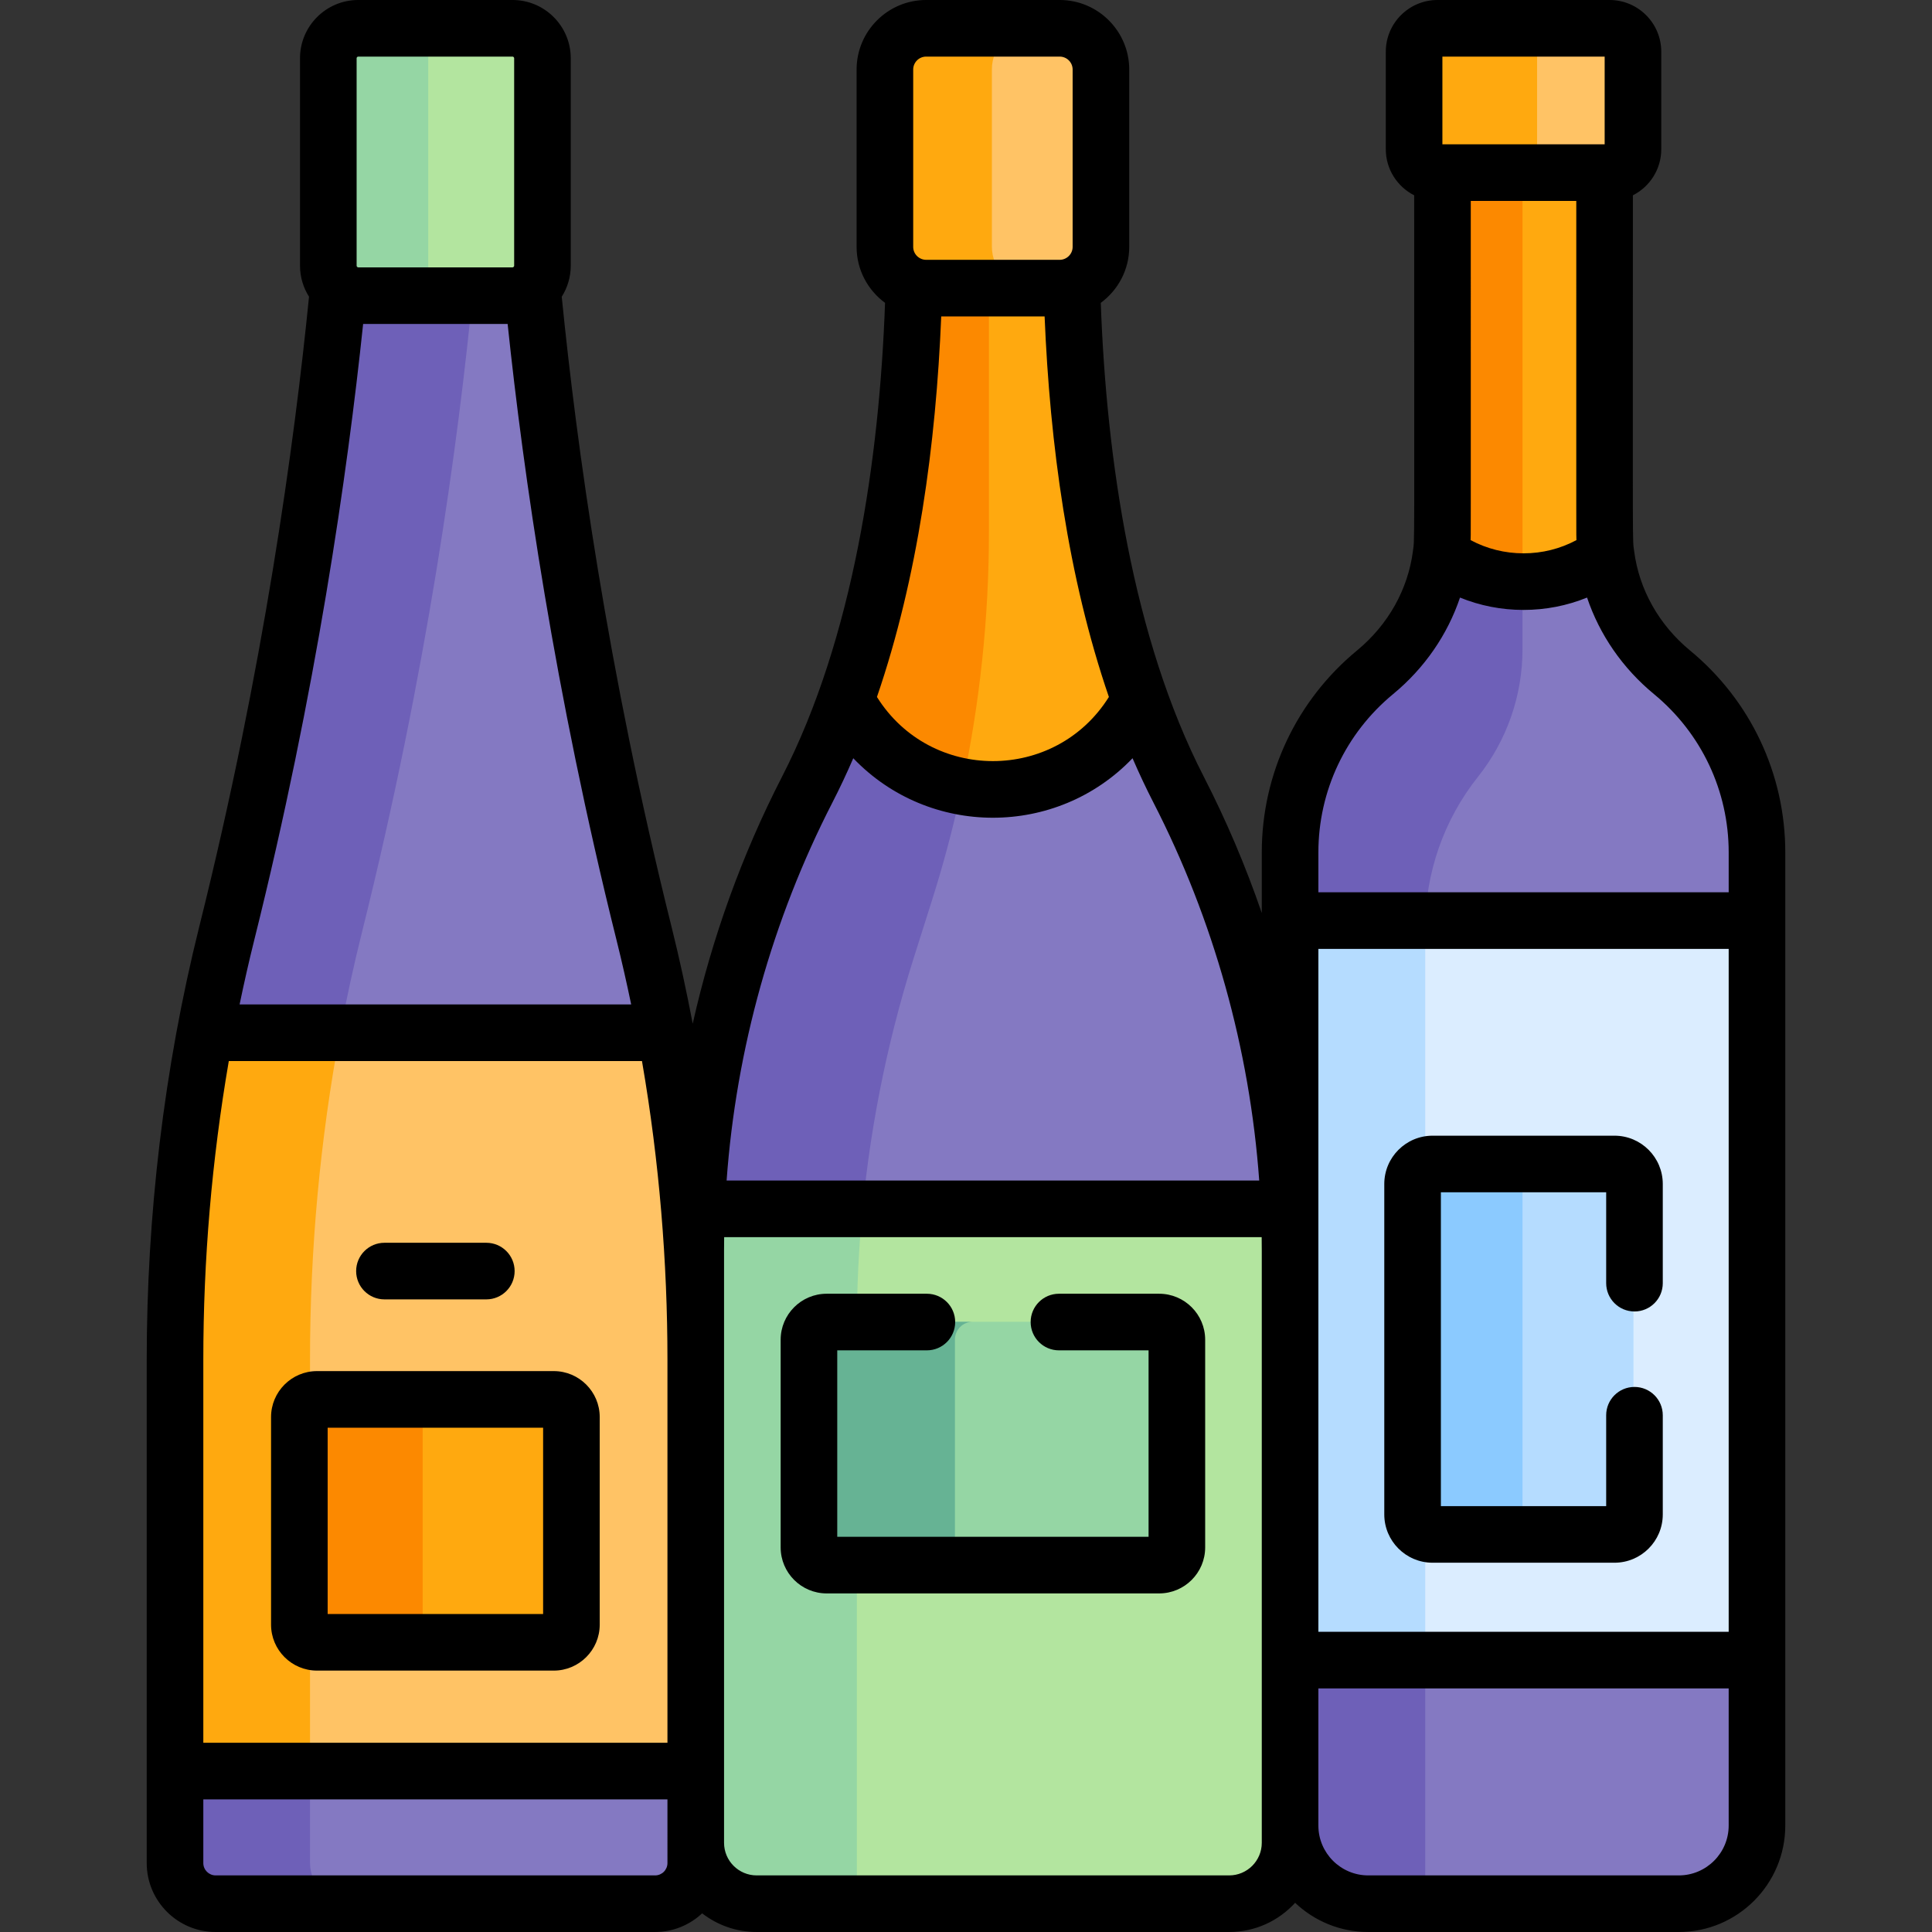 <svg id="Layer_1" enable-background="new 0 0 512 512" height="512" viewBox="0 0 512 512" width="512" xmlns="http://www.w3.org/2000/svg"><rect x="0" y="0" width="512" height="512" fill="#333333" stroke="none"/><g><g><path d="m189.58 325.439h146.5l6.297-5.145c-1.602-38.69-12.585-76.612-30.324-111.133-3.491-6.794-6.969-14.697-10.236-23.819l-2.904-2.071h-72.5l-2.511 2.071c-3.267 9.122-6.745 17.025-10.236 23.819-17.801 34.642-28.791 72.71-30.339 111.541z" fill="#8479c2"/><path d="m242.182 253.761 4.796-15.143c5.726-18.078 9.836-36.599 12.311-55.345h-32.875l-2.511 2.071c-3.267 9.122-6.745 17.025-10.236 23.819-17.801 34.642-28.791 72.71-30.339 111.541l6.253 4.736h38.557c1.961-24.319 6.66-48.367 14.044-71.679z" fill="#6e60b8"/><path d="m283.79 75.808-2.147-1.744h-38.438l-1.275 1.744c-1.301 48.338-8.819 83.825-18.028 109.535 7.263 14.131 21.976 23.804 38.957 23.804 16.981 0 31.694-9.673 38.957-23.804-9.207-25.71-16.725-61.196-18.026-109.535z" fill="#ffa90f"/><path d="m243.205 74.064-1.275 1.744c-1.301 48.338-8.819 83.825-18.028 109.535 6.109 11.884 17.495 20.59 31.059 23.066 4.725-22.155 7.118-44.772 7.118-67.483v-66.862z" fill="#fc8900"/><path d="m183.109 331.354v156.949c0 8.912 8.224 16.136 17.136 16.136h62.615 62.615c8.912 0 17.136-7.224 17.136-16.136v-156.949c0-3.692-.082-7.379-.234-11.059h-159.035c-.152 3.68-.233 7.367-.233 11.059z" fill="#b3e59f"/><path d="m183.342 320.295c-.152 3.68-.234 7.367-.234 11.059v156.949c0 8.912 8.224 16.136 17.136 16.136h26.836v-152.986c0-10.417.505-20.815 1.505-31.158z" fill="#95d6a4"/><path d="m306.921 350.295h-88.123c-2.59 0-4.689 2.1-4.689 4.689v55.038c0 2.59 2.1 4.689 4.689 4.689h88.123c2.59 0 4.689-2.1 4.689-4.689v-55.038c.001-2.589-2.099-4.689-4.689-4.689z" fill="#95d6a4"/><path d="m253.066 410.022v-55.038c0-2.59 2.1-4.689 4.689-4.689h-38.957c-2.59 0-4.689 2.1-4.689 4.689v55.038c0 2.59 2.1 4.689 4.689 4.689h38.957c-2.589.001-4.689-2.099-4.689-4.689z" fill="#66b394"/><path d="m280.557 7.439h-12.165c-4.007 1.71-6.817 5.684-6.817 10.316v48.224c0 4.632 2.81 8.606 6.817 10.316h12.165c6.035 0 10.928-4.893 10.928-10.928v-47c0-6.035-4.893-10.928-10.928-10.928z" fill="#ffc365"/><path d="m262.86 65.367v-47c0-6.035 4.893-10.928 10.928-10.928h-28.625c-6.035 0-10.928 4.893-10.928 10.928v47c0 6.035 4.893 10.928 10.928 10.928h28.625c-6.036 0-10.928-4.893-10.928-10.928z" fill="#ffa90f"/><path d="m170.382 247.224c-17.229-69.08-25.542-129.474-29.55-170.964l-1.319-1.338h-49.189l-.939 1.338c-4.008 41.491-12.321 101.885-29.549 170.964-2.182 8.749-4.091 17.556-5.748 26.407l3.863 4.166h113.667l4.512-4.166c-1.657-8.851-3.567-17.659-5.748-26.407z" fill="#8479c2"/><path d="m95.885 247.224c17.229-69.079 25.541-129.473 29.549-170.964l.939-1.338h-36.049l-.939 1.338c-4.008 41.491-12.321 101.885-29.549 170.964-2.182 8.749-4.091 17.556-5.748 26.407l3.863 4.166h36.049l-3.863-4.166c1.657-8.851 3.566-17.659 5.748-26.407z" fill="#6e60b8"/><path d="m51.951 464.046-5.842 5.249v24.377c0 5.947 4.821 10.767 10.767 10.767h116.466c5.947 0 10.767-4.821 10.767-10.767v-24.377l-4.158-5.249z" fill="#8479c2"/><path d="m82.158 493.672v-24.377l5.842-5.249h-36.049l-5.842 5.249v24.377c0 5.947 4.821 10.767 10.767 10.767h36.049c-5.947 0-10.767-4.82-10.767-10.767z" fill="#6e60b8"/><path d="m46.109 360.247v109.048h138v-109.048c0-29.073-2.636-58.078-7.979-86.616h-122.042c-5.343 28.538-7.979 57.542-7.979 86.616z" fill="#ffc365"/><path d="m90.137 273.63h-36.05c-5.343 28.538-7.979 57.543-7.979 86.616v109.048h36.049v-109.047c.001-29.074 2.637-58.078 7.98-86.617z" fill="#ffa90f"/><g><path d="m442.825 178.105c-9.584-7.906-15.888-18.984-17.466-31.12l-2.991-2.879h-37.5l-3.271 2.879c-1.578 12.135-7.882 23.213-17.466 31.12-13.753 11.346-22.521 28.518-22.521 47.74v18.061l6.59 6.034h110l7.144-6.034v-18.061c.002-19.222-8.766-36.394-22.519-47.74z" fill="#8479c2"/><path d="m377.701 245.912c0-14.551 4.93-28.673 13.987-40.062 7.634-9.601 11.79-21.505 11.79-33.771v-27.973h-18.61l-3.271 2.879c-1.578 12.135-7.882 23.213-17.466 31.12-13.753 11.346-22.521 28.518-22.521 47.74v18.061l6.59 6.034h29.5v-4.028z" fill="#6e60b8"/><path d="m465.345 439.882-4.477-5.877h-112.333l-6.924 5.877v43.846c0 11.438 9.273 20.711 20.711 20.711h82.312c11.438 0 20.711-9.273 20.711-20.711z" fill="#8479c2"/><path d="m377.701 434.005h-29.167l-6.924 5.877v43.846c0 11.438 9.273 20.711 20.711 20.711h15.379v-70.434z" fill="#6e60b8"/><path d="m341.611 243.905h123.734v195.977h-123.734z" fill="#dbedff"/><path d="m341.611 243.905v195.977h36.09v-193.97c0-.67.021-1.338.042-2.007z" fill="#b5dcff"/><path d="m427.583 308.41h-48.21c-2.925 0-5.297 2.372-5.297 5.297v87.573c0 2.925 2.372 5.297 5.297 5.297h48.21c2.925 0 5.297-2.372 5.297-5.297v-87.573c0-2.925-2.371-5.297-5.297-5.297z" fill="#b5dcff"/><path d="m403.478 401.28v-87.573c0-2.925 2.372-5.297 5.297-5.297h-29.402c-2.925 0-5.297 2.372-5.297 5.297v87.573c0 2.925 2.372 5.297 5.297 5.297h29.402c-2.925 0-5.297-2.372-5.297-5.297z" fill="#8bcaff"/><path d="m424.958 141.002v-95.313l-2.632-2.938h-37.938l-2.391 2.938v95.313c0 2.017-.145 4.012-.401 5.982 6.149 4.457 13.705 7.092 21.881 7.092s15.731-2.635 21.881-7.092c-.255-1.969-.4-3.964-.4-5.982z" fill="#ffa90f"/><path d="m403.478 154.077v-111.325h-19.089l-2.391 2.938v95.313c0 2.017-.145 4.012-.401 5.982 6.15 4.457 13.706 7.092 21.881 7.092z" fill="#fc8900"/><path d="m426.278 7.439h-14.761c-2.488.846-5.281 3.196-5.281 5.971v26.309c0 2.774 2.793 5.125 5.281 5.971h14.761c3.424 0 6.2-2.776 6.2-6.2v-25.85c0-3.425-2.776-6.201-6.2-6.201z" fill="#ffc365"/><path d="m407.346 39.489v-25.849c0-3.424 2.776-6.2 6.2-6.2h-32.867c-3.424 0-6.2 2.776-6.2 6.2v25.85c0 3.424 2.776 6.2 6.2 6.2h32.867c-3.425-.001-6.2-2.776-6.2-6.201z" fill="#ffa90f"/></g><path d="m146.477 370.795h-62.737c-2.585 0-4.68 2.096-4.68 4.68v55.011c0 2.585 2.096 4.681 4.68 4.681h62.738c2.585 0 4.68-2.096 4.68-4.681v-55.011c0-2.584-2.096-4.68-4.681-4.68z" fill="#ffa90f"/><path d="m112.01 430.486v-55.01c0-2.585 2.096-4.681 4.681-4.681h-32.951c-2.585 0-4.681 2.096-4.681 4.681v55.01c0 2.585 2.096 4.68 4.681 4.68h32.951c-2.586.001-4.681-2.095-4.681-4.68z" fill="#fc8900"/><path d="m135.556 7.439h-40.895c-4.36 0-7.928 3.567-7.928 7.928v55c0 4.36 3.567 7.928 7.928 7.928h40.895c4.36 0 7.928-3.567 7.928-7.928v-55c0-4.36-3.568-7.928-7.928-7.928z" fill="#b3e59f"/><path d="m113.484 70.367v-55c0-4.36 3.567-7.928 7.928-7.928h-26.75c-4.36 0-7.928 3.567-7.928 7.928v55c0 4.36 3.567 7.928 7.928 7.928h26.75c-4.361 0-7.928-3.567-7.928-7.928z" fill="#95d6a4"/></g><g><path d="m473.118 483.789c0-10.283 0-248.51 0-257.883 0-20.779-9.202-40.288-25.248-53.525-8.261-6.815-13.485-16.197-14.8-26.287-.001-.004 0-.009-.001-.014-.477-3.665-.338 3.163-.338-94.319 4.454-2.264 7.52-6.881 7.52-12.21v-25.851c0-7.554-6.146-13.7-13.7-13.7h-45.6c-7.555 0-13.7 6.146-13.7 13.7v25.85c0 5.33 3.066 9.947 7.521 12.211 0 97.434.14 90.642-.339 94.315-.001.01 0 .021-.002.032-1.318 10.084-6.542 19.46-14.799 26.272-16.046 13.237-25.248 32.747-25.248 53.526v16.05c-4.259-12.399-9.394-24.497-15.387-36.16-18.854-36.694-25.804-84.331-27.28-125.534 4.562-3.358 7.54-8.748 7.54-14.834v-47c.001-10.161-8.266-18.428-18.427-18.428h-35.395c-10.161 0-18.428 8.267-18.428 18.428v47c0 6.086 2.978 11.476 7.54 14.834-1.476 41.225-8.431 88.851-27.28 125.534-10.642 20.71-18.594 42.783-23.691 65.496-1.644-8.678-3.519-17.292-5.646-25.822-17.025-68.261-25.186-127.904-29.063-166.834 1.504-2.38 2.388-5.19 2.388-8.208v-55c.002-8.507-6.919-15.428-15.426-15.428h-40.894c-8.507 0-15.428 6.921-15.428 15.428v55c0 3.017.884 5.826 2.387 8.206-3.877 38.93-12.037 98.574-29.063 166.835-9.469 37.966-13.949 77.003-13.949 114.838v133.425c0 10.073 8.194 18.267 18.267 18.267h116.466c4.818 0 9.193-1.888 12.46-4.946 3.997 3.096 9.007 4.946 14.443 4.946h125.23c6.916 0 13.146-2.985 17.472-7.735 5.058 4.789 11.877 7.735 19.375 7.735h82.312c15.556.001 28.211-12.655 28.211-28.21zm-123.734-232.323h108.734v180.977h-108.734c0-6.347 0-174.656 0-180.977zm68.39-108.328c-4.295 2.299-9.074 3.5-14.023 3.5s-9.728-1.2-14.022-3.499c.063-1.555.043 4.593.043-89.888h27.96c-.001 94.483-.02 88.336.042 89.887zm-35.523-128.138h43v23.25h-.02-42.96-.021v-23.25zm-13.074 168.951c8.365-6.901 14.437-15.782 17.739-25.587 5.302 2.155 10.989 3.273 16.835 3.273s11.533-1.119 16.836-3.274c3.302 9.805 9.373 18.686 17.739 25.587 12.578 10.378 19.793 25.67 19.793 41.955v10.561h-108.735v-10.561c0-16.285 7.214-31.577 19.793-41.954zm-119.742-100.096h27.396c1.398 33.765 6.156 69.149 17.035 100.849-14.193 22.659-47.272 22.662-61.467 0 10.879-31.696 15.638-67.079 17.036-100.849zm-7.427-65.427c0-1.89 1.538-3.428 3.428-3.428h35.395c1.89 0 3.428 1.538 3.428 3.428v47c0 1.943-1.614 3.428-3.428 3.428h-35.395c-1.816 0-3.428-1.486-3.428-3.428zm-21.398 194.223c1.936-3.768 3.772-7.676 5.518-11.71 20.11 21.021 53.894 21.025 74.008 0 1.746 4.034 3.582 7.942 5.518 11.71 15.964 31.067 25.531 65.376 28.052 100.205h-141.148c2.521-34.829 12.089-69.138 28.052-100.205zm-166.728 147.657c0-26.421 2.235-52.818 6.752-79.117h109.494c.018.106.038.211.056.317 4.541 26.373 6.698 53.039 6.698 78.8v101.548h-123zm40.625-344.88c0-.22.208-.428.428-.428h40.895c.22 0 .428.208.428.428v55c0 .103-.048.201-.119.278-.012.011-.026.019-.038.03-.06.053-.11.077-.154.093-.038.013-.076.026-.116.026h-40.896c-.041 0-.079-.014-.117-.026-.044-.017-.094-.04-.154-.093-.011-.01-.025-.018-.036-.028-.072-.078-.12-.177-.12-.28v-55zm1.726 70.427h38.296c4.143 39.436 12.424 97.388 28.848 163.244 1.412 5.66 2.701 11.362 3.893 17.092h-103.777c1.192-5.73 2.481-11.431 3.893-17.092 16.424-65.855 24.705-123.807 28.847-163.244zm80.649 407.878c0 1.801-1.466 3.267-3.268 3.267h-116.466c-1.801 0-3.267-1.466-3.267-3.267v-16.877h123c.001 9.595.001 7.182.001 16.877zm157.502-5.369c0 4.762-3.874 8.636-8.636 8.636h-125.23c-4.762 0-8.636-3.874-8.636-8.636 0-5.078 0-121.114 0-128.057v-28.893c0-1.187.01-2.373.027-3.559h142.448c.017 1.186.027 2.373.027 3.559zm110.523 8.636h-82.312c-7.285 0-13.212-5.927-13.212-13.211v-36.346h108.734v36.346c.001 7.284-5.926 13.211-13.21 13.211z"/><path d="m146.75 363.355h-62.737c-6.717 0-12.181 5.464-12.181 12.181v55.011c0 6.716 5.464 12.18 12.181 12.18h62.737c6.717 0 12.181-5.464 12.181-12.18v-55.011c0-6.716-5.464-12.181-12.181-12.181zm-2.819 64.372h-57.099v-49.372h57.099z"/><path d="m101.882 344.349h27c4.143 0 7.5-3.358 7.5-7.5s-3.357-7.5-7.5-7.5h-27c-4.143 0-7.5 3.358-7.5 7.5s3.357 7.5 7.5 7.5z"/><path d="m307.194 342.855h-26.562c-4.143 0-7.5 3.358-7.5 7.5s3.357 7.5 7.5 7.5h23.751v49.417h-82.502v-49.417h23.751c4.143 0 7.5-3.358 7.5-7.5s-3.357-7.5-7.5-7.5h-26.562c-6.722 0-12.189 5.468-12.189 12.189v55.038c0 6.721 5.468 12.189 12.189 12.189h88.123c6.722 0 12.189-5.468 12.189-12.189v-55.038c.002-6.72-5.466-12.189-12.188-12.189z"/><path d="m427.856 300.97h-48.21c-7.057 0-12.797 5.741-12.797 12.797v87.573c0 7.056 5.74 12.797 12.797 12.797h48.21c7.057 0 12.797-5.741 12.797-12.797v-26.286c0-4.142-3.357-7.5-7.5-7.5s-7.5 3.358-7.5 7.5v24.083h-43.803v-83.167h43.804v24.084c0 4.142 3.357 7.5 7.5 7.5s7.5-3.358 7.5-7.5v-26.287c-.001-7.056-5.741-12.797-12.798-12.797z"/></g></g></svg>